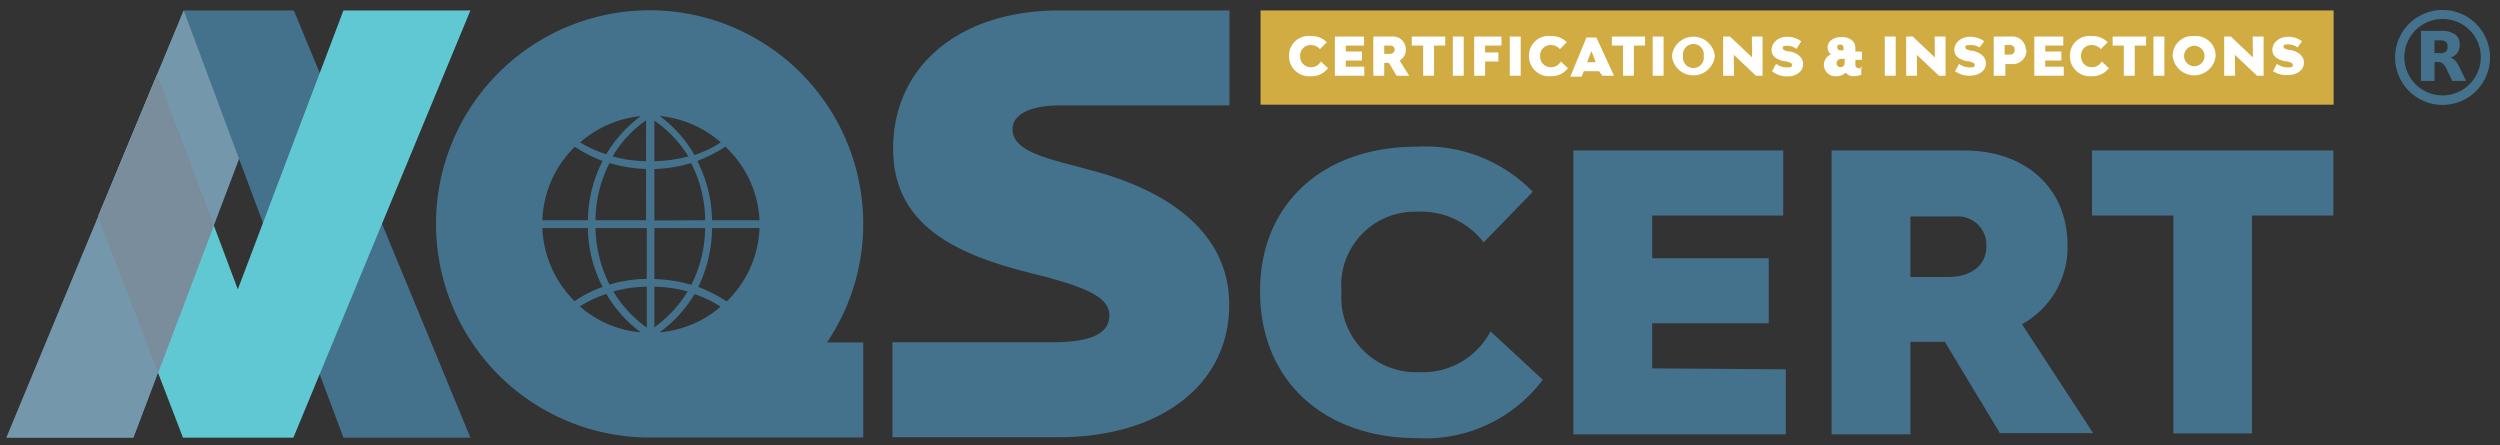 <?xml version="1.0" encoding="UTF-8"?> <svg xmlns="http://www.w3.org/2000/svg" id="Layer_1" data-name="Layer 1" viewBox="0 0 105.33 18.75"><rect x="0" y="0" width="105.33" height="18.75" fill="#333333" stroke="none"/><defs><style>.cls-1{fill:#d1ac43;}.cls-2{fill:#44728c;}.cls-3{fill:#60c8d3;}.cls-4{fill:#7597ab;}.cls-5{fill:#fff;}.cls-6{fill:#798d9c;}</style></defs><title>aqscert-logo</title><rect class="cls-1" x="53.11" y="0.44" width="45.21" height="3.97"></rect><path class="cls-2" d="M37.6,18.42v-4h6.75c1.61,0,2.39-.36,2.39-1.14S45.66,12.1,44,11.65l-.83-.21c-3.29-.85-5.54-2.18-5.54-5.18,0-3.48,2.8-5.82,7-5.82H51.8v4l-7.14,0c-1.25,0-2,.38-2,1,0,.83,1.11,1.16,2.67,1.56l.81.22C49,8,51.79,9.67,51.79,12.84c0,3.36-2.89,5.58-7.18,5.58Zm15.49-6.17c0-3.65,2.64-6.07,6.6-6.07a6.33,6.33,0,0,1,4.89,1.9l-2.07,2.13a3.32,3.32,0,0,0-2.8-1.29,3.1,3.1,0,0,0-3.19,3.37,3.15,3.15,0,0,0,3.28,3.39,3.22,3.22,0,0,0,3-1.72L65,16a6.18,6.18,0,0,1-5.28,2.46c-4,0-6.63-2.48-6.63-6.17m22.15,3.27v2.74H66.29V6.34h8.84V9.08H69.61v1.8h4.91v2.74H69.61v1.9Zm6.7-1.16H80.49v3.9H77.17V6.34h5.59c2.61,0,4.35,1.61,4.35,4a3.7,3.7,0,0,1-1.92,3.32l3,4.59H84.26Zm-1.45-2.73h1.59c1,0,1.61-.52,1.61-1.28a1.2,1.2,0,0,0-1.28-1.27H80.49ZM98.31,9.08H94.88v9.18H91.57V9.08H88.14V6.34H98.31Zm-61.94.35a9,9,0,1,0-9.24,9h9.24v-4H34.84a8.91,8.91,0,0,0,1.53-5M30.6,12.69a5.91,5.91,0,0,0-1.18-.6A5.79,5.79,0,0,0,30,9.61H32a4.54,4.54,0,0,1-1.37,3.08M22.85,9.61h1.92a5.52,5.52,0,0,0,.62,2.48,4.83,4.83,0,0,0-1.18.6,4.6,4.6,0,0,1-1.36-3.08m1.37-3.43a5.34,5.34,0,0,0,1.17.6,5.61,5.61,0,0,0-.62,2.5H22.85a4.56,4.56,0,0,1,1.37-3.1m3,.61a5.45,5.45,0,0,1-1.41-.2,4.8,4.8,0,0,1,1.41-1.52Zm0,.33V9.28H25.09a5.38,5.38,0,0,1,.59-2.41,6.07,6.07,0,0,0,1.57.25m0,2.49v2.14a5.69,5.69,0,0,0-1.57.24,5.51,5.51,0,0,1-.59-2.38Zm0,2.47V13.8a5,5,0,0,1-1.41-1.52,5.51,5.51,0,0,1,1.41-.2m.32,0a5.43,5.43,0,0,1,1.4.2,5.09,5.09,0,0,1-1.4,1.51Zm0-.33V9.61h2.14A5.52,5.52,0,0,1,29.13,12a6.08,6.08,0,0,0-1.56-.24m0-2.47V7.12a5.91,5.91,0,0,0,1.55-.25,5.38,5.38,0,0,1,.59,2.41Zm0-2.49V5.08A5,5,0,0,1,29,6.59a5.9,5.9,0,0,1-1.4.2m.23-1.9A4.58,4.58,0,0,1,30.37,6a4.77,4.77,0,0,1-1.11.53A5.39,5.39,0,0,0,27.8,4.89M25.54,6.5A5.11,5.11,0,0,1,24.44,6,4.58,4.58,0,0,1,27,4.89,5.53,5.53,0,0,0,25.54,6.5m0,5.87A5.27,5.27,0,0,0,27,14a4.46,4.46,0,0,1-2.57-1.09,4.88,4.88,0,0,1,1.1-.52m3.72,0a4.77,4.77,0,0,1,1.11.53A4.48,4.48,0,0,1,27.79,14a5.27,5.27,0,0,0,1.47-1.61M30,9.28a5.74,5.74,0,0,0-.62-2.5,6.19,6.19,0,0,0,1.18-.6A4.54,4.54,0,0,1,32,9.28ZM12.38.44H7.74l-7.47,18H5.62L10.07,6.69l4.4,11.75h5.35Z"></path><polygon class="cls-3" points="7.71 18.44 12.36 18.44 19.82 0.44 14.47 0.44 10.02 12.19 6.62 3.14 4.13 9.13 7.71 18.44"></polygon><polygon class="cls-4" points="7.74 0.44 0.27 18.44 5.62 18.44 10.07 6.69 7.74 0.44"></polygon><path class="cls-2" d="M102.91,4.42a2,2,0,1,1,2-2,2,2,0,0,1-2,2m0-3.62a1.61,1.61,0,1,0,1.61,1.6A1.6,1.6,0,0,0,102.91.8"></path><path class="cls-2" d="M102.8,2.24a.4.4,0,0,0,.25-.06.28.28,0,0,0,.07-.21.25.25,0,0,0-.07-.21.4.4,0,0,0-.25-.06h-.23v.54h.23m-.23.37v.8H102V1.3h.83a1,1,0,0,1,.61.15.49.49,0,0,1,.19.44.53.53,0,0,1-.1.34.52.52,0,0,1-.3.2.37.37,0,0,1,.2.11,1,1,0,0,1,.18.27l.29.6h-.58l-.25-.52a.59.59,0,0,0-.16-.22.33.33,0,0,0-.21-.06h-.16"></path><path class="cls-5" d="M54.31,2.36a.82.82,0,0,1,.91-.84.88.88,0,0,1,.68.26l-.29.29a.48.48,0,0,0-.39-.17.43.43,0,0,0-.44.46.44.44,0,0,0,.46.47.45.45,0,0,0,.41-.24l.3.28a.85.85,0,0,1-.73.34.84.84,0,0,1-.91-.85"></path><polygon class="cls-5" points="57.48 2.81 57.48 3.19 56.24 3.19 56.24 1.54 57.47 1.54 57.47 1.92 56.7 1.92 56.7 2.17 57.38 2.17 57.38 2.55 56.7 2.55 56.7 2.81 57.48 2.81"></polygon><path class="cls-5" d="M58.52,2.65h-.2v.54h-.46V1.54h.77a.54.54,0,0,1,.6.55.51.51,0,0,1-.26.46l.4.64h-.53Zm-.2-.38h.22c.13,0,.22-.07.22-.18a.17.17,0,0,0-.18-.17h-.26Z"></path><polygon class="cls-5" points="60.89 1.92 60.42 1.92 60.42 3.19 59.96 3.19 59.96 1.92 59.48 1.92 59.48 1.54 60.89 1.54 60.89 1.92"></polygon><rect class="cls-5" x="61.21" y="1.54" width="0.46" height="1.65"></rect><polygon class="cls-5" points="62.57 1.92 62.57 2.21 63.13 2.21 63.13 2.59 62.57 2.59 62.57 3.19 62.11 3.19 62.11 1.54 63.26 1.54 63.26 1.92 62.57 1.92"></polygon><rect class="cls-5" x="63.61" y="1.54" width="0.46" height="1.65"></rect><path class="cls-5" d="M64.42,2.36a.82.82,0,0,1,.91-.84.87.87,0,0,1,.68.26l-.29.29a.48.48,0,0,0-.39-.17.43.43,0,0,0-.44.46.44.44,0,0,0,.46.47.45.45,0,0,0,.41-.24l.3.28a.85.85,0,0,1-.73.34.84.84,0,0,1-.91-.85"></path><path class="cls-5" d="M67.37,3h-.64l-.09.23h-.48l.68-1.65h.42L68,3.19h-.49Zm-.14-.38-.18-.47-.18.47Z"></path><polygon class="cls-5" points="69.31 1.92 68.84 1.92 68.84 3.19 68.38 3.19 68.38 1.92 67.91 1.92 67.91 1.54 69.31 1.54 69.31 1.92"></polygon><rect class="cls-5" x="69.63" y="1.54" width="0.46" height="1.65"></rect><path class="cls-5" d="M70.44,2.36a.91.91,0,0,1,1.81,0,.91.91,0,0,1-1.81,0m1.34,0a.44.44,0,1,0-.87,0,.44.44,0,1,0,.87,0"></path><polygon class="cls-5" points="72.6 1.54 72.89 1.54 73.82 2.42 73.81 1.54 74.26 1.54 74.26 3.19 73.98 3.19 73.05 2.31 73.06 3.19 72.6 3.19 72.6 1.54"></polygon><path class="cls-5" d="M74.66,3l.17-.31a.75.75,0,0,0,.44.15c.15,0,.23,0,.23-.1s-.11-.11-.27-.16l-.07,0c-.31-.08-.52-.2-.52-.48s.26-.55.65-.55a1,1,0,0,1,.6.19l-.2.32a.65.65,0,0,0-.39-.13c-.12,0-.19,0-.19.09s.1.11.25.15l.08,0c.27.07.53.23.53.53s-.27.52-.67.52A1,1,0,0,1,74.66,3"></path><path class="cls-5" d="M78.42,2.79v.36a1,1,0,0,1-.33.06.41.41,0,0,1-.33-.15.52.52,0,0,1-.38.15.48.48,0,0,1-.24-.92A.37.37,0,0,1,77,2c0-.26.24-.44.59-.44s.58.18.58.46v.15h.28v.35h-.28v.21a.13.13,0,0,0,.12.14.42.42,0,0,0,.18,0m-.75-.17V2.48h-.13c-.13,0-.21.07-.21.18a.16.16,0,0,0,.16.17c.1,0,.18-.05.18-.21M77.41,2a.12.12,0,0,0,.13.12h.13V2a.12.12,0,0,0-.13-.12c-.08,0-.13,0-.13.11"></path><rect class="cls-5" x="79.41" y="1.54" width="0.46" height="1.65"></rect><polygon class="cls-5" points="80.31 1.54 80.59 1.54 81.52 2.42 81.51 1.54 81.97 1.54 81.97 3.19 81.69 3.19 80.76 2.31 80.77 3.19 80.31 3.19 80.31 1.54"></polygon><path class="cls-5" d="M82.37,3l.17-.31a.73.73,0,0,0,.44.15c.15,0,.22,0,.22-.1s-.1-.11-.26-.16l-.08,0c-.31-.08-.52-.2-.52-.48s.26-.55.66-.55a1,1,0,0,1,.6.19L83.4,2A.65.65,0,0,0,83,1.9c-.12,0-.2,0-.2.09s.11.11.26.15l.07,0c.27.07.54.23.54.53s-.28.52-.68.52A1,1,0,0,1,82.37,3"></path><path class="cls-5" d="M85.38,2.1a.58.58,0,0,1-.63.6h-.26v.49H84V1.54h.74a.56.56,0,0,1,.61.56m-.47,0a.18.18,0,0,0-.19-.2h-.23v.4h.23a.18.18,0,0,0,.19-.2"></path><polygon class="cls-5" points="86.95 2.81 86.95 3.19 85.71 3.19 85.71 1.54 86.93 1.54 86.93 1.92 86.17 1.92 86.17 2.17 86.85 2.17 86.85 2.55 86.17 2.55 86.17 2.81 86.95 2.81"></polygon><path class="cls-5" d="M87.21,2.36a.82.82,0,0,1,.91-.84.88.88,0,0,1,.68.26l-.29.29a.49.49,0,0,0-.39-.17.43.43,0,0,0-.44.46.44.44,0,0,0,.45.47.46.46,0,0,0,.42-.24l.3.28a.86.86,0,0,1-.73.34.84.84,0,0,1-.91-.85"></path><polygon class="cls-5" points="90.42 1.92 89.94 1.92 89.94 3.19 89.48 3.19 89.48 1.92 89.01 1.92 89.01 1.54 90.42 1.54 90.42 1.92"></polygon><rect class="cls-5" x="90.73" y="1.54" width="0.46" height="1.65"></rect><path class="cls-5" d="M91.54,2.36a.83.83,0,0,1,.91-.84.83.83,0,0,1,.9.84.91.91,0,0,1-1.81,0m1.34,0a.43.43,0,1,0-.86,0,.43.43,0,1,0,.86,0"></path><polygon class="cls-5" points="93.71 1.54 93.99 1.54 94.92 2.42 94.91 1.54 95.37 1.54 95.37 3.19 95.09 3.19 94.16 2.31 94.17 3.19 93.71 3.19 93.71 1.54"></polygon><path class="cls-5" d="M95.77,3l.16-.31a.78.78,0,0,0,.45.15c.15,0,.22,0,.22-.1s-.1-.11-.26-.16l-.08,0c-.31-.08-.52-.2-.52-.48s.26-.55.66-.55a.94.94,0,0,1,.59.19L96.8,2a.68.68,0,0,0-.4-.13c-.11,0-.19,0-.19.09s.11.11.26.15l.07,0c.27.07.53.23.53.53s-.27.52-.67.52A1,1,0,0,1,95.77,3"></path><polygon class="cls-6" points="4.13 9.13 6.66 15.7 9.01 9.5 6.62 3.15 4.13 9.13"></polygon></svg> 